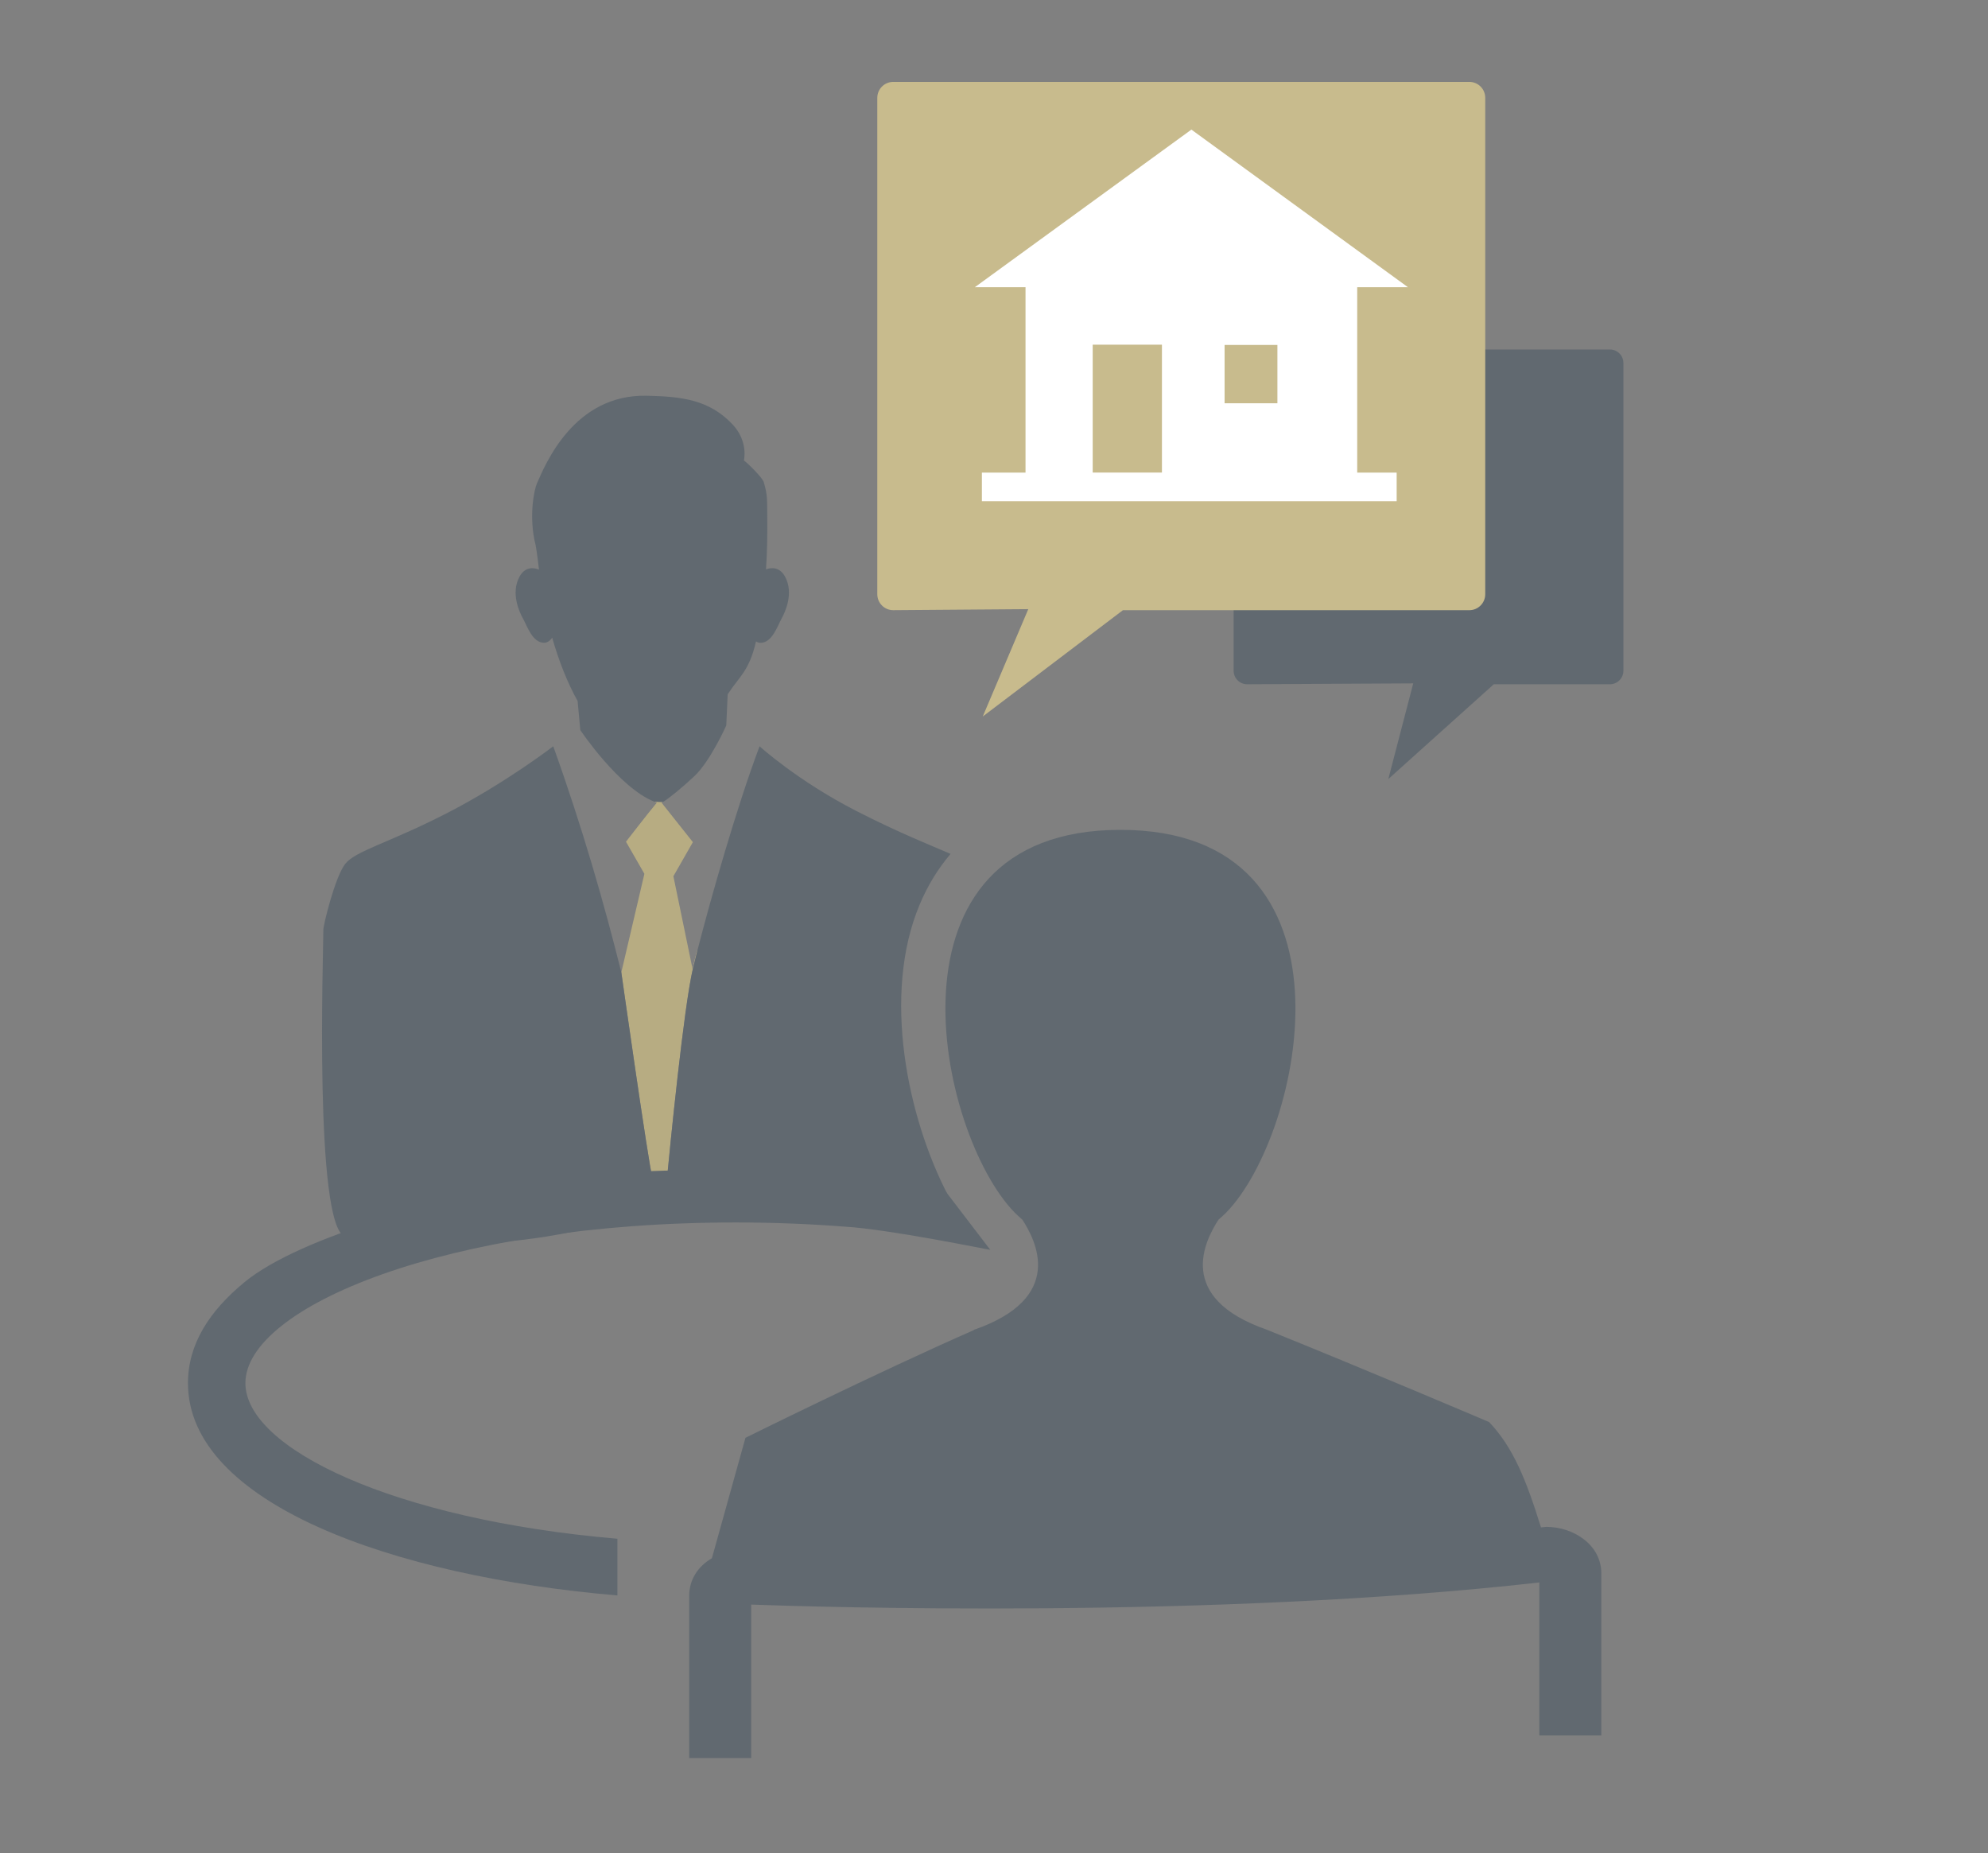 <?xml version="1.0" encoding="utf-8"?>
<!-- Generator: Adobe Illustrator 15.0.0, SVG Export Plug-In . SVG Version: 6.00 Build 0)  -->
<!DOCTYPE svg PUBLIC "-//W3C//DTD SVG 1.1//EN" "http://www.w3.org/Graphics/SVG/1.1/DTD/svg11.dtd">
<svg version="1.1" id="レイヤー_1" xmlns="http://www.w3.org/2000/svg" xmlns:xlink="http://www.w3.org/1999/xlink" x="0px"
	 y="0px" width="132.5px" height="123.5px" viewBox="0 0 132.5 123.5" enable-background="new 0 0 132.5 123.5"
	 xml:space="preserve">
<rect x="0" y="0" width="132.5" height="123.5" fill="#808080" stroke="none"/>
<path fill="#616970" d="M107.298,23.292H83.123c-0.499,0-0.902,0.405-0.902,0.903v20.502c0,0.498,0.403,0.904,0.902,0.904
	l11.069-0.059l-1.661,6.376l7.029-6.316h7.737c0.498,0,0.903-0.404,0.903-0.904V24.194
	C108.201,23.695,107.798,23.292,107.298,23.292z"/>
<circle fill="#C8BB8D" cx="155.797" cy="38.25" r="7.972"/>
<circle fill="#9E8857" cx="176.593" cy="38.25" r="7.972"/>
<circle fill="#B7AC82" cx="198.083" cy="38.25" r="7.972"/>
<circle fill="#3F3B3A" cx="155.797" cy="62.602" r="7.972"/>
<circle fill="#3E3934" cx="176.593" cy="62.602" r="7.972"/>
<circle fill="#32373C" cx="199.593" cy="62.602" r="7.972"/>
<circle fill="#616970" cx="155.464" cy="90.935" r="7.972"/>
<path fill="#C8BB8D" d="M97.93,5.458H59.533c-0.586,0-1.061,0.476-1.061,1.06v33.084c0,0.586,0.475,1.062,1.061,1.062l9.002-0.069
	L65.5,47.75l9.342-7.085H97.93c0.586,0,1.061-0.476,1.061-1.062V6.517C98.99,5.931,98.518,5.458,97.93,5.458z"/>
<g>
	<g>
		<path fill="none" d="M43.775,53.497c-0.015-0.005-0.03-0.012-0.045-0.017c0.015,0.005,0.029,0.013,0.043,0.019
			C43.774,53.498,43.774,53.497,43.775,53.497z"/>
		<path fill="#B7AC82" d="M46.457,63.441l0.002-0.117c-0.104,0.412-0.206,0.828-0.304,1.232l-1.274-6.161l1.299-2.272l-2.085-2.627
			c0.025-0.014,0.054-0.03,0.084-0.05l-0.567-0.017c0.04,0.016,0.079,0.036,0.118,0.05c0.015,0.005,0.03,0.012,0.045,0.017
			c0,0-0.001,0.001-0.001,0.002c0,0,0.001,0,0.001,0c0,0-0.001,0-0.001,0c-0.525,0.62-2.052,2.597-2.052,2.597l1.227,2.139
			l-1.538,6.569c0,0,1.767,12.484,2.089,13.801c0.011,0.064,0.005,0.125,0.009,0.188c0.081,0,0.16,0.002,0.241,0.002
			c0.04,0,0.078-0.002,0.118-0.002c-0.039,0-0.078,0-0.117,0c0.039,0,0.078,0,0.117,0c0.189,0,0.374-0.01,0.563-0.012
			c0.23-2.404,1.146-11.691,1.758-14.256C46.263,64.211,46.354,63.842,46.457,63.441z"/>
		<polygon fill="#B7AC82" points="43.61,53.429 43.595,53.429 43.598,53.43 43.612,53.43 		"/>
		<polygon fill="#616970" points="44.179,53.447 44.179,53.447 44.186,53.443 		"/>
		<path fill="#616970" d="M44.179,53.447h0.006c0.423-0.254,1.26-0.942,2.079-1.705c1.087-1.016,2.142-3.396,2.142-3.396L48.5,46.27
			c0.774-1.193,1.426-1.526,1.889-3.525c0.092,0.06,0.193,0.094,0.304,0.094c0.772,0,1.134-1.134,1.39-1.598
			c0.258-0.463,0.824-1.697,0.258-2.779c-0.37-0.706-0.938-0.644-1.286-0.518c0.071-1.087,0.1-2.259,0.083-3.513
			c-0.015-1.087,0.033-1.418-0.236-2.308c-0.091-0.3-1.119-1.31-1.321-1.435c0,0,0.318-1.269-0.761-2.41
			c-1.563-1.656-3.413-1.853-5.711-1.905c-4.856-0.109-6.761,4.565-7.327,5.854c-0.178,0.406-0.565,2.24-0.08,4.114
			c0,0,0.104,0.559,0.221,1.617c-0.347-0.135-0.934-0.222-1.314,0.505c-0.566,1.082,0,2.315,0.258,2.778
			c0.258,0.461,0.619,1.595,1.391,1.595c0.217,0,0.402-0.128,0.546-0.34c0.445,1.567,1.017,3.006,1.694,4.221l0.18,1.938
			c0,0,2.56,3.829,4.934,4.773l0.576,0.014C44.183,53.444,44.182,53.445,44.179,53.447z"/>
		<path fill="#616970" d="M43.73,53.48c-0.044-0.016-0.088-0.032-0.132-0.05h-0.003c0.06,0.024,0.12,0.049,0.179,0.068
			c0-0.001,0,0,0,0C43.759,53.493,43.745,53.485,43.73,53.48z"/>
		<polygon fill="#616970" points="44.179,53.447 44.186,53.443 43.61,53.429 43.612,53.43 		"/>
		<path fill="#616970" d="M43.612,53.43h-0.015c0.044,0.018,0.088,0.034,0.132,0.05C43.691,53.466,43.652,53.446,43.612,53.43z"/>
		<polygon fill="#616970" points="43.773,53.499 43.773,53.499 43.775,53.499 		"/>
		<g>
			<path fill="#616970" d="M41.411,64.803c-1.109-4.46-2.594-9.662-4.537-15.068c0,0-3.176,2.447-7.088,4.457
				c-3.913,2.007-6.11,2.511-6.786,3.392s-1.447,4.052-1.447,4.36c0,1.433-0.626,19.759,1.447,20.472
				c3.756,1.293,20.719,0.508,20.509-3.625c-0.003-0.063,0.002-0.123-0.009-0.188C43.177,77.287,41.411,64.803,41.411,64.803z"/>
			<path fill="#616970" d="M61.299,60.275c0.532-1.267,1.223-2.391,2.057-3.369c-1.223-0.532-3.441-1.402-6.297-2.868
				c-3.915-2.008-6.434-4.303-6.434-4.303c-1.52,4.023-3.303,10.311-4.168,13.707c-0.102,0.4-0.194,0.77-0.269,1.082
				c-0.612,2.564-1.528,11.852-1.758,14.256c-0.035,0.363-0.055,0.574-0.055,0.574s1.491,1.4,1.642,1.395
				c2.646-0.104,13.964-0.262,16.421-1.27c0.175-0.07,0.545,0.203,0.703,0.094C60.517,74.496,58.755,66.322,61.299,60.275z"/>
		</g>
	</g>
	<g>
		<path fill="#616970" d="M105.528,102.557c-0.693-0.518-1.555-0.795-2.46-0.803c-0.117,0.012-0.243,0.024-0.362,0.037
			c-0.99-3.183-1.858-5.343-3.458-7.021c0-0.002-8.188-3.486-14.829-6.16c-6.095-2.125-4.109-5.924-3.211-7.322
			c0.173-0.156,0.35-0.303,0.513-0.473c5.143-5.256,9.434-25.511-7.045-25.511c-16.482,0-12.185,20.255-7.043,25.511
			c0.162,0.17,0.338,0.316,0.512,0.473c0.904,1.4,2.895,5.213-3.245,7.34l0.028,0.004c-6.596,2.9-15.243,7.188-15.243,7.188
			l-2.237,8.027c-0.945,0.547-1.513,1.443-1.513,2.506v10.811h4.132v-0.203v-10.025c4.13,0.15,30.69,0.994,52.529-1.475v10.195
			h4.132v-10.813C106.729,103.973,106.314,103.141,105.528,102.557z"/>
		<path fill="#616970" d="M66,83.291c-0.125,0-6.75-1.375-9.725-1.545c-2.303-0.178-4.717-0.277-7.235-0.277
			c-19.261,0-32.684,5.643-32.684,10.707c0,4.338,9.857,9.094,24.794,10.371v3.779c-14.959-1.27-28.622-6.139-28.622-14.15
			c0-2.584,1.41-4.797,3.793-6.748c3.677-3.012,13.442-5.775,21.302-6.887c11.5-1.625,25.417,0.877,25.417,0.877"/>
	</g>
</g>
<path fill="#FFFFFF" d="M90.459,19.141h3.381L79.406,8.637L64.972,19.141h3.379v12.354h-2.908v1.909h27.644v-1.909h-2.629V19.141z
	 M81.619,26.875v-3.888h3.52v3.888H81.619z M72.828,22.97h4.615v8.524h-4.615V22.97z"/>
<g>
	<g>
		<path fill="none" d="M163.746,133.496c-0.016-0.004-0.03-0.012-0.045-0.016c0.014,0.004,0.029,0.012,0.043,0.018
			C163.744,133.498,163.745,133.496,163.746,133.496z"/>
		<path fill="#B7AC82" d="M166.428,143.441l0.002-0.117c-0.104,0.412-0.206,0.828-0.304,1.232l-1.274-6.16l1.3-2.273l-2.085-2.627
			c0.025-0.014,0.054-0.029,0.084-0.049l-0.567-0.018c0.04,0.016,0.079,0.037,0.118,0.051c0.015,0.004,0.029,0.012,0.045,0.016
			c-0.001,0-0.002,0.002-0.002,0.002s0.001,0,0.002,0c-0.001,0-0.002,0-0.002,0c-0.525,0.621-2.052,2.598-2.052,2.598l1.228,2.139
			l-1.539,6.568c0,0,1.768,12.484,2.09,13.801c0.012,0.064,0.006,0.125,0.009,0.188c0.081,0,0.159,0.002,0.241,0.002
			c0.039,0,0.078-0.002,0.117-0.002c-0.039,0-0.078,0-0.117,0c0.039,0,0.078,0,0.117,0c0.189,0,0.374-0.01,0.563-0.012
			c0.23-2.404,1.146-11.691,1.758-14.256C166.233,144.211,166.325,143.842,166.428,143.441z"/>
		<polygon fill="#B7AC82" points="163.58,133.43 163.565,133.43 163.568,133.43 163.583,133.43 		"/>
		<polygon fill="#616970" points="164.15,133.447 164.15,133.447 164.156,133.443 		"/>
		<path fill="#616970" d="M164.15,133.447h0.006c0.423-0.254,1.26-0.943,2.078-1.705c1.088-1.016,2.143-3.396,2.143-3.396
			l0.094-2.076c0.773-1.193,1.426-1.525,1.889-3.525c0.092,0.061,0.193,0.094,0.304,0.094c0.772,0,1.134-1.133,1.39-1.598
			c0.258-0.463,0.824-1.697,0.258-2.779c-0.37-0.705-0.938-0.643-1.286-0.518c0.071-1.086,0.1-2.258,0.083-3.512
			c-0.015-1.088,0.033-1.418-0.236-2.309c-0.091-0.299-1.119-1.309-1.321-1.434c0,0,0.317-1.27-0.761-2.41
			c-1.563-1.656-3.412-1.854-5.711-1.906c-4.857-0.109-6.762,4.566-7.328,5.854c-0.178,0.406-0.564,2.24-0.079,4.115
			c0,0,0.104,0.559,0.221,1.617c-0.347-0.135-0.935-0.223-1.313,0.504c-0.566,1.082,0,2.316,0.258,2.779
			c0.258,0.461,0.619,1.594,1.391,1.594c0.218,0,0.402-0.127,0.547-0.34c0.444,1.568,1.017,3.006,1.693,4.221l0.18,1.939
			c0,0,2.561,3.828,4.934,4.773l0.576,0.014C164.154,133.443,164.152,133.445,164.15,133.447z"/>
		<path fill="#616970" d="M163.701,133.48c-0.045-0.016-0.089-0.033-0.133-0.051h-0.003c0.06,0.025,0.12,0.049,0.179,0.068l0,0
			C163.73,133.492,163.715,133.484,163.701,133.48z"/>
		<polygon fill="#616970" points="164.15,133.447 164.156,133.443 163.58,133.43 163.583,133.43 		"/>
		<path fill="#616970" d="M163.583,133.43h-0.015c0.044,0.018,0.088,0.035,0.133,0.051
			C163.662,133.467,163.623,133.445,163.583,133.43z"/>
		<polygon fill="#616970" points="163.744,133.498 163.744,133.498 163.746,133.498 		"/>
		<g>
			<path fill="#616970" d="M161.381,144.803c-1.109-4.461-2.594-9.662-4.536-15.068c0,0-3.176,2.447-7.089,4.457
				c-3.912,2.008-6.109,2.512-6.785,3.393s-1.447,4.051-1.447,4.359c0,1.434-0.627,19.76,1.447,20.473
				c3.756,1.293,20.719,0.508,20.509-3.625c-0.003-0.063,0.003-0.123-0.009-0.188C163.148,157.287,161.381,144.803,161.381,144.803z
				"/>
			<path fill="#616970" d="M181.27,140.275c0.532-1.268,1.223-2.391,2.057-3.369c-1.223-0.533-3.441-1.402-6.297-2.869
				c-3.915-2.008-6.434-4.303-6.434-4.303c-1.52,4.023-3.303,10.311-4.168,13.707c-0.103,0.4-0.194,0.77-0.27,1.082
				c-0.611,2.564-1.527,11.852-1.758,14.256c-0.035,0.363-0.055,0.574-0.055,0.574s1.49,1.4,1.642,1.395
				c2.646-0.104,13.964-0.262,16.421-1.27c0.175-0.07,0.545,0.203,0.703,0.094C180.487,154.496,178.726,146.322,181.27,140.275z"/>
		</g>
	</g>
	<g>
		<path fill="#616970" d="M223.039,181.754c-13.223,1.373-32.003,3.039-54.771,1.59v0.131c-1.452,0.434-2.361,1.525-2.361,2.877
			v10.811h4.132v-0.203v-10.025c4.13,0.15,30.69,0.994,52.529-1.475v10.195h4.132v-10.813c0-0.869-0.414-1.701-1.2-2.285
			C224.806,182.039,223.944,181.762,223.039,181.754z"/>
		<g>
			<path fill="#616970" d="M168.309,183.469c22.565,1.438,41.205-0.188,54.408-1.553c-1.008-3.254-1.877-5.445-3.498-7.146
				c0-0.002-8.188-3.486-14.829-6.16c-6.095-2.125-4.109-5.924-3.211-7.322c0.173-0.156,0.35-0.303,0.513-0.473
				c5.143-5.256,9.434-25.512-7.045-25.512c-16.482,0-12.185,20.256-7.043,25.512c0.162,0.17,0.338,0.316,0.512,0.473
				c0.904,1.4,2.895,5.213-3.245,7.34l0.028,0.004c-6.596,2.9-15.242,7.188-15.242,7.188l-2.285,8.201
				c0.279-0.174,0.592-0.316,0.938-0.42V183.469z"/>
		</g>
		<path fill="#616970" d="M185.971,163.291c-0.125,0-6.75-1.375-9.725-1.545c-2.303-0.178-4.717-0.277-7.234-0.277
			c-19.262,0-32.684,5.643-32.684,10.707c0,4.338,9.856,9.094,24.794,10.371v3.779c-14.959-1.27-28.622-6.139-28.622-14.15
			c0-2.584,1.41-4.797,3.793-6.748c3.678-3.012,13.442-5.775,21.303-6.887c11.5-1.625,25.417,0.877,25.417,0.877"/>
	</g>
</g>
</svg>

